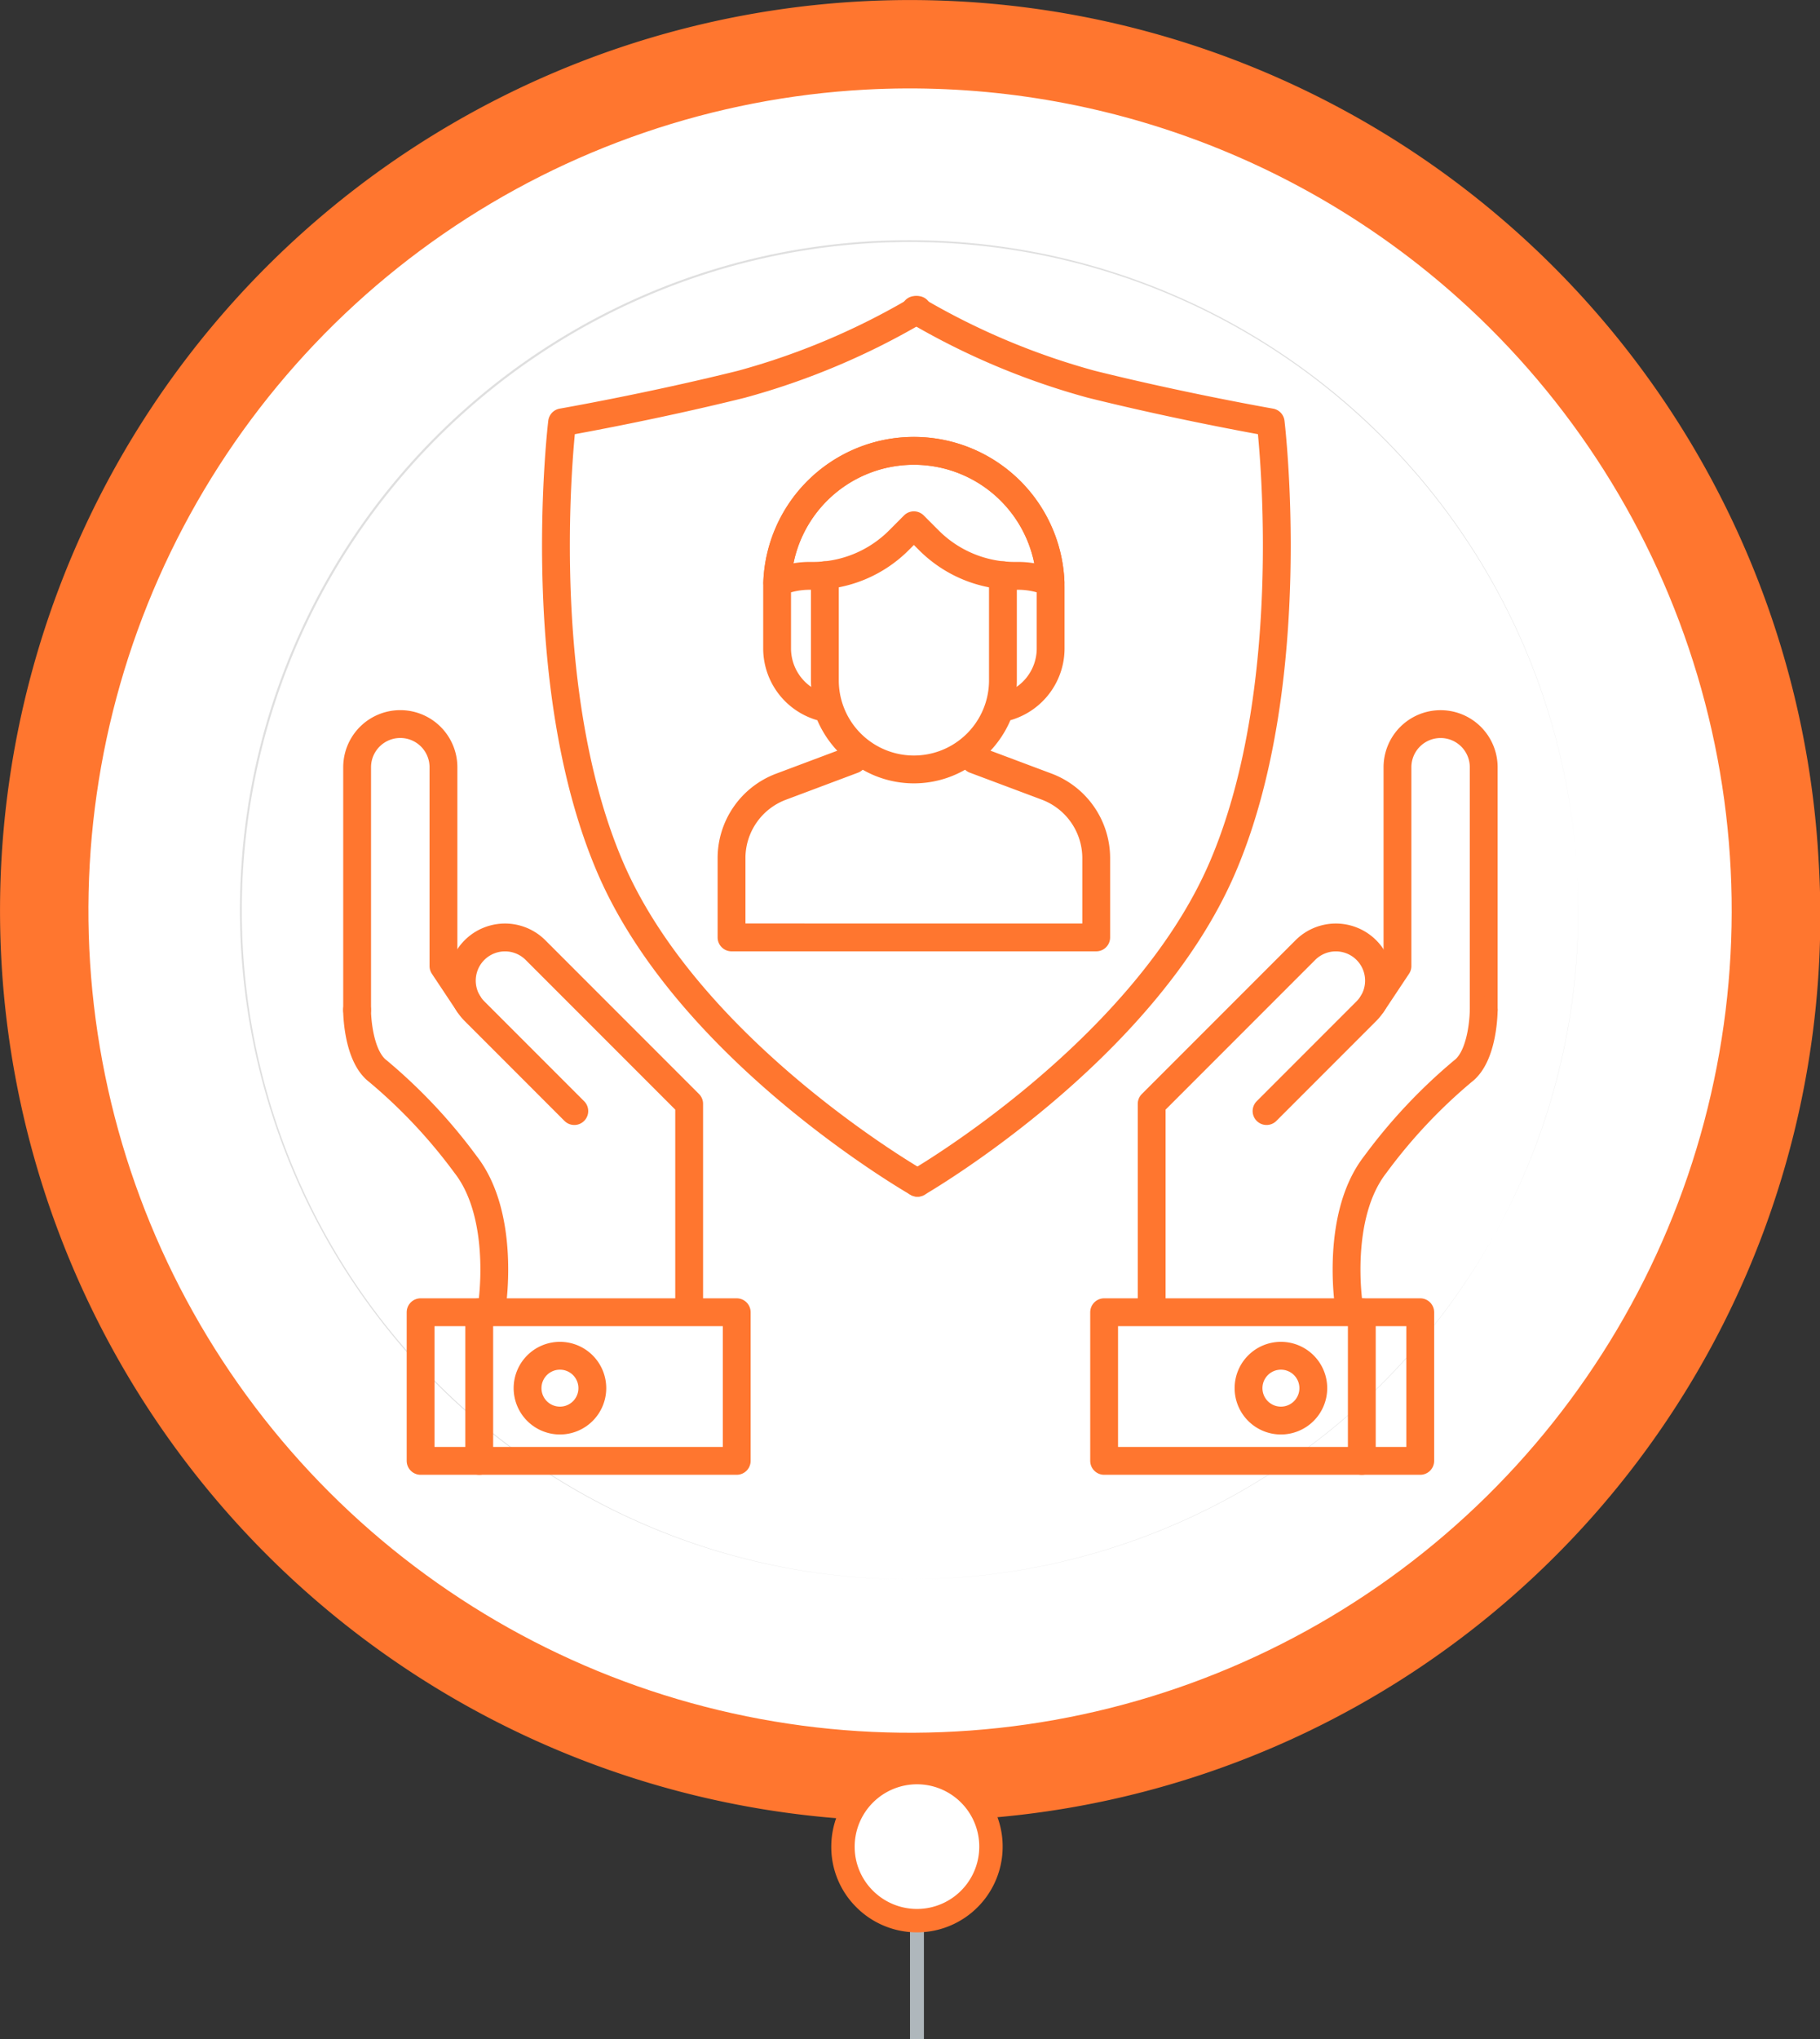 <svg xmlns="http://www.w3.org/2000/svg" xmlns:xlink="http://www.w3.org/1999/xlink" width="130.835" height="146.5" viewBox="0 0 130.835 146.5">
  <rect x="0" y="0" width="130.835" height="146.5" fill="#333333" stroke="none"/>
  <defs>
    <clipPath id="clip-path">
      <path id="Path_420" data-name="Path 420" d="M947.727,4997.241a59.066,59.066,0,1,0,42.646,15.006,59.14,59.14,0,0,0-42.646-15.006" transform="translate(-891.862 -4997.151)" fill="none"/>
    </clipPath>
    <clipPath id="clip-path-2">
      <rect id="Rectangle_61" data-name="Rectangle 61" width="121.708" height="119.791" fill="none"/>
    </clipPath>
    <linearGradient id="linear-gradient" x1="-5.553" y1="38.424" x2="-5.523" y2="38.424" gradientUnits="objectBoundingBox">
      <stop offset="0" stop-color="#dfdfdf"/>
      <stop offset="0.032" stop-color="#e1e1e1"/>
      <stop offset="0.307" stop-color="#f2f2f2"/>
      <stop offset="0.612" stop-color="#fbfbfb"/>
      <stop offset="1" stop-color="#fff"/>
    </linearGradient>
    <linearGradient id="linear-gradient-2" x1="-11.799" y1="45.701" x2="-11.769" y2="45.701" gradientUnits="objectBoundingBox">
      <stop offset="0" stop-color="#fff"/>
      <stop offset="0.388" stop-color="#fbfbfb"/>
      <stop offset="0.693" stop-color="#f2f2f2"/>
      <stop offset="0.968" stop-color="#e1e1e1"/>
      <stop offset="1" stop-color="#dfdfdf"/>
    </linearGradient>
  </defs>
  <g id="Group_2949" data-name="Group 2949" transform="translate(-121.582 -6538.74)">
    <g id="Group_2892" data-name="Group 2892" transform="translate(-699.915 1402.927)">
      <g id="Group_142" data-name="Group 142" transform="translate(484.412 5135.813)">
        <g id="Group_137" data-name="Group 137" transform="translate(337.085)">
          <path id="Path_419" data-name="Path 419" d="M997.443,5033.865a65.416,65.416,0,1,0-61.766,68.872,65,65,0,0,0,61.766-68.872" transform="translate(-866.705 -4971.998)" fill="#ff762f"/>
          <g id="Group_136" data-name="Group 136" transform="translate(6.347 6.348)">
            <g id="Group_135" data-name="Group 135" clip-path="url(#clip-path)">
              <g id="Group_134" data-name="Group 134" transform="translate(-1.817 -0.871)" style="isolation: isolate">
                <g id="Group_133" data-name="Group 133">
                  <g id="Group_132" data-name="Group 132" clip-path="url(#clip-path-2)">
                    <path id="Path_2400" data-name="Path 2400" d="M0,0,118.135,0l0,129.593L0,129.593Z" transform="translate(-26.79 60.651) rotate(-48.113)" fill="url(#linear-gradient)"/>
                  </g>
                </g>
              </g>
            </g>
          </g>
          <path id="Path_421" data-name="Path 421" d="M987.864,5042.582a48.1,48.1,0,1,0-12.257,34.7,47.726,47.726,0,0,0,12.257-34.7,48.037,48.037,0,1,1-15.895-33.152A47.949,47.949,0,0,1,987.864,5042.582Z" transform="translate(-874.48 -4979.772)" fill="url(#linear-gradient-2)"/>
          <path id="Path_422" data-name="Path 422" d="M920.522,5072.587v-17.431a3.1,3.1,0,1,1,6.206,0v14.281l1.8,2.706" transform="translate(-894.849 -5000.036)" fill="none" stroke="#ff762f" stroke-linecap="round" stroke-linejoin="round" stroke-width="2"/>
          <path id="Path_423" data-name="Path 423" d="M936.405,5080.406l-7.176-7.176a3.1,3.1,0,0,1,4.387-4.387l11.046,11.046v14.423" transform="translate(-895.12 -5000.587)" fill="none" stroke="#ff762f" stroke-linecap="round" stroke-linejoin="round" stroke-width="2"/>
          <path id="Path_424" data-name="Path 424" d="M930.223,5094.5s.977-6.366-1.9-10.061a38.413,38.413,0,0,0-6.3-6.708c-1.506-1.13-1.506-4.4-1.506-4.4" transform="translate(-894.849 -5000.774)" fill="none" stroke="#ff762f" stroke-linecap="round" stroke-linejoin="round" stroke-width="2"/>
          <line id="Line_30" data-name="Line 30" y2="10.678" transform="translate(34.451 94.272)" fill="none" stroke="#ff762f" stroke-linecap="round" stroke-linejoin="round" stroke-width="2"/>
          <path id="Path_425" data-name="Path 425" d="M937.87,5101.392a2.328,2.328,0,1,1-2.328-2.327A2.329,2.329,0,0,1,937.87,5101.392Z" transform="translate(-895.289 -5001.667)" fill="none" stroke="#ff762f" stroke-linecap="round" stroke-linejoin="round" stroke-width="2"/>
          <path id="Path_426" data-name="Path 426" d="M961.318,5083.935s-16.394-9.36-22.1-22.685-3.448-31.943-3.448-31.943,6.289-1.095,12.9-2.738a51.682,51.682,0,0,0,12.649-5.339" transform="translate(-895.363 -4998.966)" fill="none" stroke="#ff762f" stroke-linecap="round" stroke-linejoin="round" stroke-width="2"/>
          <path id="Path_427" data-name="Path 427" d="M962.246,5083.935s16.236-9.36,21.943-22.685,3.447-31.943,3.447-31.943-6.29-1.095-12.9-2.738a51.683,51.683,0,0,1-12.648-5.339" transform="translate(-896.291 -4998.966)" fill="none" stroke="#ff762f" stroke-linecap="round" stroke-linejoin="round" stroke-width="2"/>
          <rect id="Rectangle_62" data-name="Rectangle 62" width="22.725" height="10.678" transform="translate(30.236 94.272)" fill="none" stroke="#ff762f" stroke-linecap="round" stroke-linejoin="round" stroke-width="2"/>
          <path id="Path_428" data-name="Path 428" d="M1004.132,5072.587v-17.431a3.1,3.1,0,1,0-6.2,0v14.281l-1.8,2.706" transform="translate(-897.472 -5000.036)" fill="none" stroke="#ff762f" stroke-linecap="round" stroke-linejoin="round" stroke-width="2"/>
          <path id="Path_429" data-name="Path 429" d="M987.951,5080.406l7.176-7.176a3.1,3.1,0,1,0-4.387-4.387l-11.047,11.046v14.423" transform="translate(-896.902 -5000.587)" fill="none" stroke="#ff762f" stroke-linecap="round" stroke-linejoin="round" stroke-width="2"/>
          <path id="Path_430" data-name="Path 430" d="M994.365,5094.5s-.977-6.366,1.9-10.061a38.452,38.452,0,0,1,6.3-6.708c1.5-1.13,1.5-4.4,1.5-4.4" transform="translate(-897.405 -5000.774)" fill="none" stroke="#ff762f" stroke-linecap="round" stroke-linejoin="round" stroke-width="2"/>
          <line id="Line_31" data-name="Line 31" y2="10.678" transform="translate(97.897 94.272)" fill="none" stroke="#ff762f" stroke-linecap="round" stroke-linejoin="round" stroke-width="2"/>
          <path id="Path_431" data-name="Path 431" d="M986.906,5101.392a2.328,2.328,0,1,0,2.328-2.327A2.329,2.329,0,0,0,986.906,5101.392Z" transform="translate(-897.152 -5001.667)" fill="none" stroke="#ff762f" stroke-linecap="round" stroke-linejoin="round" stroke-width="2"/>
          <rect id="Rectangle_63" data-name="Rectangle 63" width="22.724" height="10.678" transform="translate(79.373 94.272)" fill="none" stroke="#ff762f" stroke-linecap="round" stroke-linejoin="round" stroke-width="2"/>
          <path id="Path_432" data-name="Path 432" d="M955.312,5050.216a6.585,6.585,0,0,0,1.83,2.762v.926l-5.193,1.948a5.484,5.484,0,0,0-3.545,5.112v5.71H974.62v-5.71a5.493,5.493,0,0,0-3.544-5.116l-5.194-1.947v-.924a6.565,6.565,0,0,0,1.828-2.762,4.367,4.367,0,0,0,3.634-4.295v-4.37a9.832,9.832,0,0,0-19.664,0v4.37A4.369,4.369,0,0,0,955.312,5050.216Z" transform="translate(-895.816 -4999.33)" fill="none" stroke="#ff762f" stroke-linecap="round" stroke-linejoin="round" stroke-width="2"/>
          <path id="Path_433" data-name="Path 433" d="M954.36,5040.7a8.719,8.719,0,0,0,6.206-2.568l1.063-1.067,1.066,1.067a8.713,8.713,0,0,0,6.2,2.568h.258a5.857,5.857,0,0,1,2.3.478,9.829,9.829,0,0,0-19.644,0,5.851,5.851,0,0,1,2.295-.478Z" transform="translate(-895.934 -4999.33)" fill="none" stroke="#ff762f" stroke-linecap="round" stroke-linejoin="round" stroke-width="2"/>
          <path id="Path_434" data-name="Path 434" d="M968.155,5040.978v7.55a6.4,6.4,0,1,1-12.8,0v-7.551" transform="translate(-896.057 -4999.651)" fill="none" stroke="#ff762f" stroke-linecap="round" stroke-linejoin="round" stroke-width="2"/>
        </g>
      </g>
    </g>
    <line id="Line_183" data-name="Line 183" y1="13.839" transform="translate(187.5 6671.401)" fill="none" stroke="#afb7bc" stroke-miterlimit="10" stroke-width="1"/>
    <path id="Path_5772" data-name="Path 5772" d="M958.623,5914.483a6.161,6.161,0,1,1,4.368-10.514,6.1,6.1,0,0,1,1.8,4.346,6.171,6.171,0,0,1-6.156,6.168Z" transform="translate(1146.131 12579.723) rotate(180)" fill="#ff762f"/>
    <path id="Path_5773" data-name="Path 5773" d="M956.942,5911.116a4.478,4.478,0,1,1,3.175-7.641,4.436,4.436,0,0,1,1.309,3.158,4.485,4.485,0,0,1-4.474,4.483Z" transform="translate(1144.448 12578.04) rotate(180)" fill="#fff"/>
  </g>
</svg>
